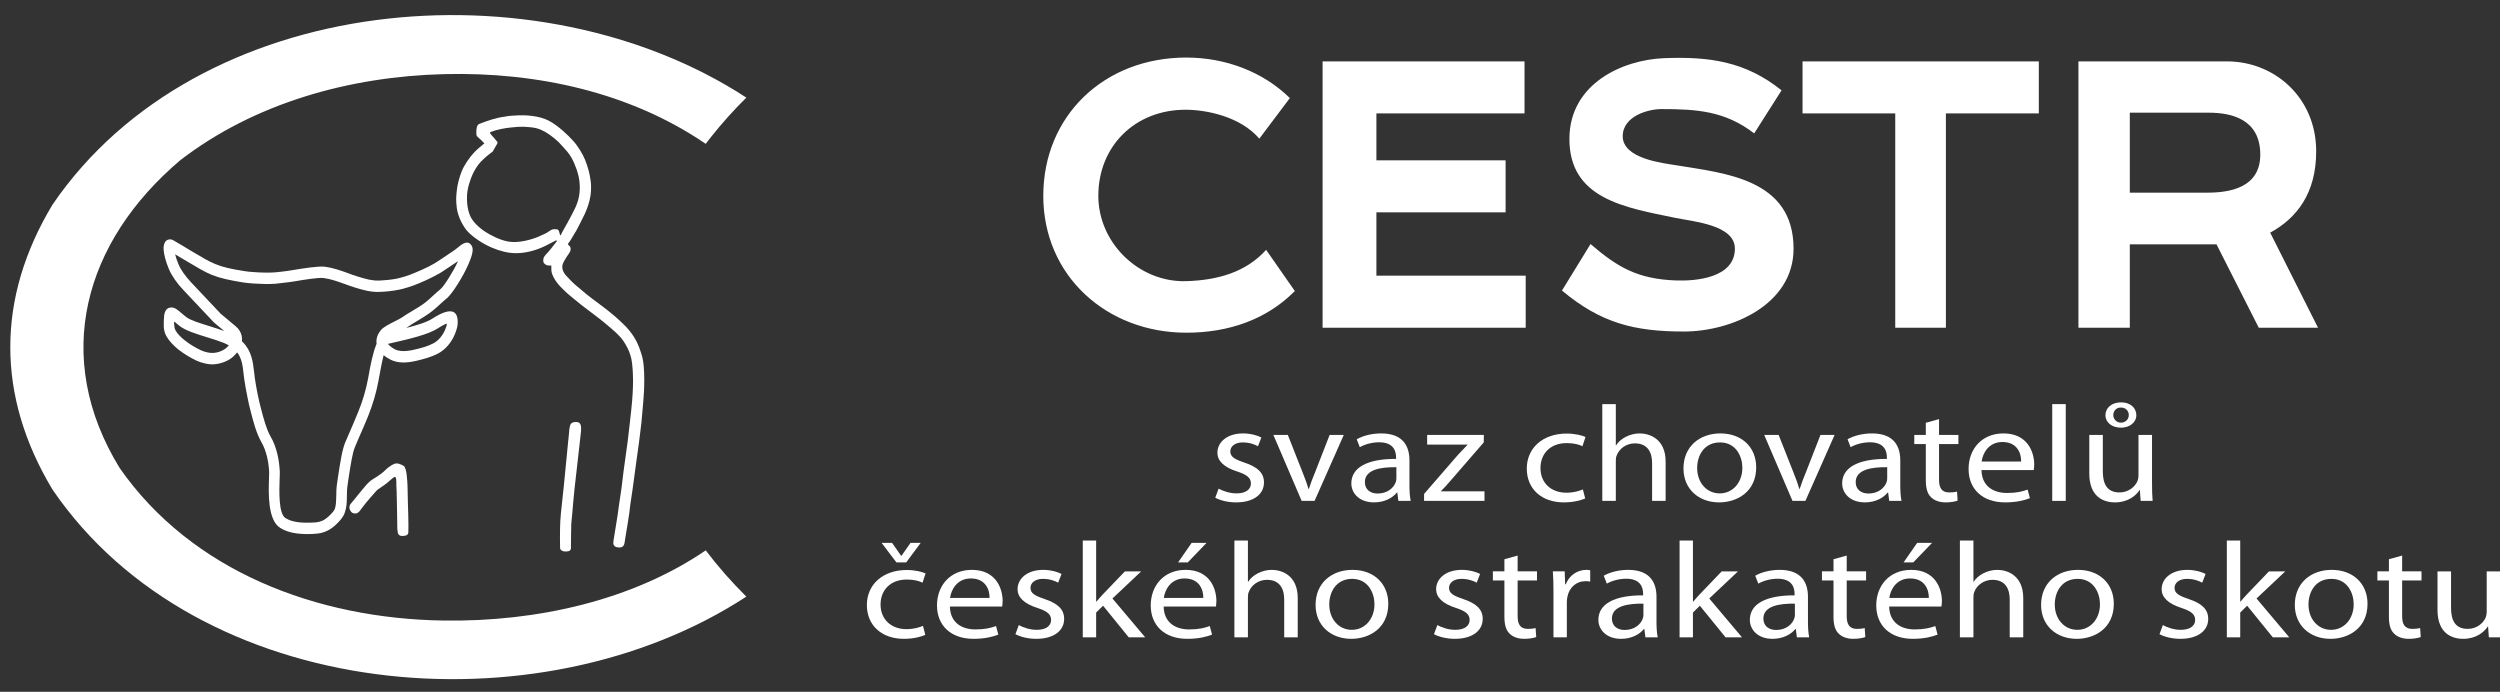 <?xml version="1.0" encoding="UTF-8" standalone="no"?>
<!DOCTYPE svg PUBLIC "-//W3C//DTD SVG 1.1//EN" "http://www.w3.org/Graphics/SVG/1.1/DTD/svg11.dtd">
<svg width="100%" height="100%" viewBox="0 0 159 44" version="1.1" xmlns="http://www.w3.org/2000/svg" xmlns:xlink="http://www.w3.org/1999/xlink" xml:space="preserve" xmlns:serif="http://www.serif.com/" style="fill-rule:evenodd;clip-rule:evenodd;stroke-linejoin:round;stroke-miterlimit:2;">
    <rect x="0" y="0" width="159" height="44" fill="#333333" stroke="none"/>
    <g transform="matrix(1,0,0,1,-866,-3202)">
        <g transform="matrix(0.531,0,0,0.531,1089.03,3115.38)">
            <g transform="matrix(0.864,0,0,0.864,-457.026,159.826)">
                <g id="Curves" transform="matrix(1,0,0,1,7.125,-139.179)">
                    <path d="M330.957,169.706L341.703,169.706C344.779,169.706 349.044,169.047 349.044,164.431C349.044,159.439 344.923,158.621 341.911,158.621L330.957,158.621L330.957,169.706ZM350.419,175.251L357.046,188.427L348.832,188.427L342.976,176.871L330.957,176.871L330.957,188.427L323.835,188.427L323.835,151.51L344.448,151.51C350.981,151.51 356.757,156.486 356.793,163.9C356.821,169.811 354.078,173.254 350.419,175.251ZM298.44,158.72L285.589,158.72L285.589,151.51L318.343,151.51L318.343,158.72L305.461,158.72L305.461,188.427L298.44,188.427L298.44,158.72ZM252.239,183.276L256.2,176.828C259.895,180 262.668,181.678 268.033,181.877C270.868,181.983 276.21,181.501 276.21,177.464C276.21,174.17 270.473,173.723 267.93,173.197C260.997,171.762 253.185,170.587 253.271,162.138C253.347,154.6 260.62,151.29 266.384,151.064C272.664,150.818 277.663,151.505 282.679,155.521L278.887,161.491C274.858,158.384 270.935,158.119 266.007,158.119C264.301,158.119 260.662,159.039 260.662,161.89C260.662,165.03 266.344,165.621 268.004,165.897C274.693,167.009 284.343,167.738 284.343,177.477C284.343,185.259 275.727,188.957 269.145,188.957C262.309,188.957 257.644,187.804 252.239,183.276ZM226.515,158.72L226.515,165.221L244.425,165.221L244.425,172.432L226.515,172.432L226.515,181.217L247.21,181.217L247.21,188.427L219.055,188.427L219.055,151.51L247.048,151.51L247.048,158.72L226.515,158.72ZM215.208,183.345C211.239,187.346 205.964,189.12 200.161,189.12C189.165,189.12 180.335,181.277 180.335,170.153C180.335,159.045 188.771,150.977 200.161,150.977C205.568,150.977 210.801,152.937 214.516,156.595L210.283,162.222C207.636,159.117 202.868,158.211 200.061,158.211C193.043,158.211 187.965,163.263 187.965,170.153C187.965,176.674 193.603,182.175 200.161,181.975C204.58,181.841 208.457,180.705 211.228,177.637L215.208,183.345Z" style="fill:white;"/>
                </g>
                <g id="Curve" transform="matrix(1,0,0,1,7.125,-63.392)">
                    <path d="M204.173,136.214C204.898,136.591 205.942,136.856 207.071,136.856C209.522,136.856 210.929,135.703 210.929,134.097C210.929,132.737 210.012,131.943 208.222,131.339C206.879,130.886 206.261,130.545 206.261,129.79C206.261,129.109 206.879,128.543 207.988,128.543C208.947,128.543 209.693,128.845 210.098,129.072L210.566,127.862C209.991,127.56 209.075,127.296 208.031,127.296C205.814,127.296 204.472,128.505 204.472,129.978C204.472,131.074 205.345,131.981 207.199,132.567C208.585,133.021 209.117,133.455 209.117,134.249C209.117,135.004 208.478,135.609 207.114,135.609C206.176,135.609 205.196,135.269 204.642,134.948L204.173,136.214Z" style="fill:white;"/>
                </g>
                <g id="Curve1" serif:id="Curve" transform="matrix(1,0,0,1,7.125,-63.392)">
                    <path d="M212.232,127.504L216.153,136.648L217.943,136.648L221.992,127.504L220.032,127.504L218.029,132.643C217.688,133.474 217.389,134.23 217.155,134.986L217.091,134.986C216.878,134.23 216.6,133.474 216.26,132.643L214.235,127.504L212.232,127.504Z" style="fill:white;"/>
                </g>
                <g id="Curves1" serif:id="Curves" transform="matrix(1,0,0,1,7.125,-63.392)">
                    <path d="M231.095,131.037C231.095,129.204 230.328,127.296 227.174,127.296C225.874,127.296 224.638,127.617 223.785,128.108L224.212,129.204C224.936,128.788 225.938,128.524 226.897,128.524C229.007,128.524 229.241,129.884 229.241,130.64L229.241,130.829C225.256,130.81 223.04,132.019 223.04,134.229C223.04,135.552 224.105,136.856 226.193,136.856C227.664,136.856 228.772,136.214 229.348,135.495L229.412,135.495L229.561,136.648L231.266,136.648C231.138,136.024 231.095,135.25 231.095,134.456L231.095,131.037ZM229.284,133.568C229.284,133.738 229.241,133.927 229.177,134.097C228.879,134.872 228.026,135.628 226.684,135.628C225.724,135.628 224.915,135.118 224.915,134.041C224.915,132.265 227.238,131.943 229.284,131.981L229.284,133.568Z" style="fill:white;"/>
                </g>
                <g id="Curve2" serif:id="Curve" transform="matrix(1,0,0,1,7.125,-63.392)">
                    <path d="M233.123,136.648L241.498,136.648L241.498,135.326L235.467,135.326L235.467,135.288C235.936,134.816 236.362,134.362 236.788,133.852L241.392,128.543L241.413,127.504L233.549,127.504L233.549,128.845L239.133,128.845L239.133,128.883C238.664,129.374 238.237,129.809 237.79,130.3L233.123,135.685L233.123,136.648Z" style="fill:white;"/>
                </g>
                <g id="Curve3" serif:id="Curve" transform="matrix(1,0,0,1,7.125,-63.373)">
                    <path d="M255.14,135.042C254.607,135.25 253.904,135.496 252.839,135.496C250.792,135.496 249.258,134.192 249.258,132.076C249.258,130.168 250.537,128.618 252.903,128.618C253.925,128.618 254.629,128.826 255.076,129.053L255.502,127.768C254.991,127.541 254.011,127.296 252.903,127.296C249.535,127.296 247.361,129.336 247.361,132.151C247.361,134.948 249.386,136.837 252.498,136.837C253.883,136.837 254.97,136.516 255.46,136.289L255.14,135.042Z" style="fill:white;"/>
                </g>
                <g id="Curve4" serif:id="Curve" transform="matrix(1,0,0,1,7.125,-67.662)">
                    <path d="M257.828,140.918L259.703,140.918L259.703,135.401C259.703,135.08 259.725,134.834 259.831,134.608C260.172,133.701 261.131,132.945 262.346,132.945C264.115,132.945 264.733,134.192 264.733,135.666L264.733,140.918L266.609,140.918L266.609,135.477C266.609,132.322 264.392,131.566 263.007,131.566C262.304,131.566 261.643,131.755 261.089,132.038C260.513,132.322 260.045,132.737 259.746,133.21L259.703,133.21L259.703,127.503L257.828,127.503L257.828,140.918Z" style="fill:white;"/>
                </g>
                <g id="Curves2" serif:id="Curves" transform="matrix(1,0,0,1,7.125,-63.392)">
                    <path d="M274.198,127.296C271.342,127.296 269.083,129.091 269.083,132.151C269.083,135.042 271.236,136.856 274.027,136.856C276.521,136.856 279.164,135.382 279.164,132C279.164,129.204 277.16,127.296 274.198,127.296ZM274.155,128.543C276.372,128.543 277.246,130.508 277.246,132.057C277.246,134.116 275.903,135.609 274.113,135.609C272.28,135.609 270.98,134.097 270.98,132.095C270.98,130.357 271.939,128.543 274.155,128.543" style="fill:white;"/>
                </g>
                <g id="Curve5" serif:id="Curve" transform="matrix(1,0,0,1,7.125,-63.392)">
                    <path d="M280.275,127.504L284.196,136.648L285.986,136.648L290.035,127.504L288.075,127.504L286.071,132.643C285.73,133.474 285.432,134.23 285.197,134.986L285.134,134.986C284.92,134.23 284.643,133.474 284.303,132.643L282.278,127.504L280.275,127.504Z" style="fill:white;"/>
                </g>
                <g id="Curves3" serif:id="Curves" transform="matrix(1,0,0,1,7.125,-63.392)">
                    <path d="M299.138,131.037C299.138,129.204 298.371,127.296 295.216,127.296C293.916,127.296 292.68,127.617 291.828,128.108L292.254,129.204C292.979,128.788 293.98,128.524 294.939,128.524C297.049,128.524 297.284,129.884 297.284,130.64L297.284,130.829C293.298,130.81 291.082,132.019 291.082,134.229C291.082,135.552 292.148,136.856 294.236,136.856C295.707,136.856 296.815,136.214 297.39,135.495L297.454,135.495L297.604,136.648L299.308,136.648C299.18,136.024 299.138,135.25 299.138,134.456L299.138,131.037ZM297.326,133.568C297.326,133.738 297.284,133.927 297.22,134.097C296.921,134.872 296.069,135.628 294.726,135.628C293.767,135.628 292.957,135.118 292.957,134.041C292.957,132.265 295.28,131.943 297.326,131.981L297.326,133.568Z" style="fill:white;"/>
                </g>
                <g id="Curve6" serif:id="Curve" transform="matrix(1,0,0,1,7.125,-65.376)">
                    <path d="M302.678,127.806L302.678,129.487L301.08,129.487L301.08,130.753L302.678,130.753L302.678,135.741C302.678,136.818 302.87,137.63 303.403,138.122C303.851,138.575 304.554,138.84 305.428,138.84C306.152,138.84 306.728,138.726 307.09,138.594L307.005,137.347C306.728,137.423 306.429,137.461 305.918,137.461C304.874,137.461 304.511,136.818 304.511,135.684L304.511,130.753L307.196,130.753L307.196,129.487L304.511,129.487L304.511,127.296L302.678,127.806Z" style="fill:white;"/>
                </g>
                <g id="Curves4" serif:id="Curves" transform="matrix(1,0,0,1,7.125,-63.392)">
                    <path d="M317.642,132.378C317.663,132.208 317.706,131.943 317.706,131.604C317.706,129.922 316.811,127.296 313.443,127.296C310.438,127.296 308.606,129.468 308.606,132.227C308.606,134.986 310.502,136.856 313.678,136.856C315.319,136.856 316.448,136.535 317.109,136.27L316.789,135.08C316.086,135.344 315.276,135.552 313.933,135.552C312.058,135.552 310.438,134.626 310.396,132.378L317.642,132.378ZM310.417,131.188C310.566,130.035 311.397,128.486 313.294,128.486C315.404,128.486 315.916,130.13 315.894,131.188L310.417,131.188Z" style="fill:white;"/>
                </g>
                <g id="Rectangle" transform="matrix(1,0,0,1,7.125,-67.662)">
                    <rect x="320.202" y="127.503" width="1.875" height="13.415" style="fill:white;"/>
                </g>
                <g id="Curves5" serif:id="Curves" transform="matrix(1,0,0,1,7.125,-67.7)">
                    <path d="M329.731,130.81C330.945,130.81 331.862,130.073 331.862,129.072C331.862,128.07 331.031,127.296 329.752,127.296C328.41,127.296 327.578,128.089 327.578,129.091C327.578,130.054 328.452,130.81 329.731,130.81ZM329.71,130.111C329.092,130.111 328.666,129.582 328.666,129.091C328.666,128.505 329.049,128.014 329.71,128.014C330.391,128.014 330.818,128.486 330.818,129.053C330.818,129.62 330.391,130.111 329.71,130.111ZM334.036,131.811L332.16,131.811L332.16,137.423C332.16,137.725 332.097,138.027 331.99,138.273C331.649,139.01 330.775,139.785 329.518,139.785C327.813,139.785 327.216,138.613 327.216,136.875L327.216,131.811L325.341,131.811L325.341,137.158C325.341,140.37 327.28,141.164 328.9,141.164C330.733,141.164 331.819,140.2 332.31,139.463L332.352,139.463L332.459,140.956L334.121,140.956C334.057,140.238 334.036,139.406 334.036,138.462L334.036,131.811Z" style="fill:white;"/>
                </g>
                <g id="Curves6" serif:id="Curves" transform="matrix(1,0,0,1,7.125,-29.303)">
                    <path d="M161.335,111.083L163.338,108.381L161.931,108.381L160.674,110.176L160.631,110.176L159.374,108.381L157.925,108.381L159.971,111.083L161.335,111.083ZM163.658,119.887C163.125,120.095 162.422,120.341 161.356,120.341C159.31,120.341 157.776,119.037 157.776,116.921C157.776,115.013 159.055,113.463 161.42,113.463C162.443,113.463 163.146,113.671 163.594,113.898L164.02,112.613C163.509,112.386 162.528,112.141 161.42,112.141C158.053,112.141 155.879,114.181 155.879,116.996C155.879,119.793 157.904,121.682 161.015,121.682C162.401,121.682 163.487,121.361 163.977,121.134L163.658,119.887Z" style="fill:white;"/>
                </g>
                <g id="Curves7" serif:id="Curves" transform="matrix(1,0,0,1,7.125,-25.562)">
                    <path d="M174.636,113.463C174.657,113.293 174.7,113.028 174.7,112.689C174.7,111.007 173.805,108.381 170.438,108.381C167.433,108.381 165.6,110.553 165.6,113.312C165.6,116.071 167.497,117.941 170.672,117.941C172.313,117.941 173.443,117.62 174.103,117.355L173.784,116.165C173.08,116.429 172.27,116.637 170.928,116.637C169.053,116.637 167.433,115.711 167.39,113.463L174.636,113.463ZM167.411,112.273C167.561,111.12 168.392,109.571 170.289,109.571C172.398,109.571 172.91,111.215 172.888,112.273L167.411,112.273Z" style="fill:white;"/>
                </g>
                <g id="Curve7" serif:id="Curve" transform="matrix(1,0,0,1,7.125,-25.562)">
                    <path d="M176.472,117.299C177.196,117.676 178.241,117.941 179.37,117.941C181.821,117.941 183.227,116.788 183.227,115.182C183.227,113.822 182.311,113.028 180.521,112.424C179.178,111.971 178.56,111.63 178.56,110.875C178.56,110.194 179.178,109.628 180.286,109.628C181.245,109.628 181.992,109.93 182.396,110.157L182.865,108.947C182.29,108.645 181.373,108.381 180.329,108.381C178.113,108.381 176.77,109.59 176.77,111.063C176.77,112.159 177.644,113.066 179.498,113.652C180.883,114.106 181.416,114.54 181.416,115.334C181.416,116.089 180.777,116.694 179.413,116.694C178.475,116.694 177.495,116.354 176.941,116.033L176.472,117.299Z" style="fill:white;"/>
                </g>
                <g id="Curve8" serif:id="Curve" transform="matrix(1,0,0,1,7.125,-29.832)">
                    <path d="M187.663,108.589L185.809,108.589L185.809,122.003L187.663,122.003L187.663,118.564L188.622,117.62L192.181,122.003L194.462,122.003L189.922,116.618L193.908,112.859L191.649,112.859L188.622,116.014C188.324,116.335 187.962,116.732 187.706,117.053L187.663,117.053L187.663,108.589Z" style="fill:white;"/>
                </g>
                <g id="Curves8" serif:id="Curves" transform="matrix(1,0,0,1,7.125,-29.303)">
                    <path d="M200.9,108.381L199.025,111.083L200.368,111.083L202.967,108.381L200.9,108.381ZM204.268,117.204C204.289,117.034 204.332,116.77 204.332,116.43C204.332,114.748 203.436,112.122 200.069,112.122C197.064,112.122 195.231,114.295 195.231,117.053C195.231,119.812 197.128,121.682 200.303,121.682C201.945,121.682 203.074,121.361 203.734,121.096L203.415,119.906C202.712,120.171 201.902,120.378 200.559,120.378C198.684,120.378 197.064,119.453 197.022,117.204L204.268,117.204ZM197.043,116.014C197.192,114.861 198.023,113.312 199.92,113.312C202.03,113.312 202.541,114.956 202.52,116.014L197.043,116.014Z" style="fill:white;"/>
                </g>
                <g id="Curve9" serif:id="Curve" transform="matrix(1,0,0,1,7.125,-29.832)">
                    <path d="M206.828,122.003L208.703,122.003L208.703,116.486C208.703,116.165 208.725,115.919 208.831,115.693C209.172,114.786 210.131,114.03 211.346,114.03C213.115,114.03 213.733,115.277 213.733,116.75L213.733,122.003L215.608,122.003L215.608,116.562C215.608,113.407 213.392,112.651 212.006,112.651C211.303,112.651 210.642,112.84 210.089,113.123C209.513,113.407 209.044,113.822 208.746,114.295L208.703,114.295L208.703,108.589L206.828,108.589L206.828,122.003Z" style="fill:white;"/>
                </g>
                <g id="Curves9" serif:id="Curves" transform="matrix(1,0,0,1,7.125,-25.562)">
                    <path d="M223.198,108.381C220.342,108.381 218.083,110.176 218.083,113.236C218.083,116.127 220.235,117.941 223.027,117.941C225.521,117.941 228.163,116.467 228.163,113.085C228.163,110.289 226.16,108.381 223.198,108.381ZM223.155,109.628C225.371,109.628 226.245,111.593 226.245,113.142C226.245,115.201 224.903,116.694 223.112,116.694C221.28,116.694 219.98,115.182 219.98,113.18C219.98,111.442 220.939,109.628 223.155,109.628" style="fill:white;"/>
                </g>
                <g id="Curve10" serif:id="Curve" transform="matrix(1,0,0,1,7.125,-25.562)">
                    <path d="M234.495,117.299C235.22,117.676 236.264,117.941 237.394,117.941C239.844,117.941 241.251,116.788 241.251,115.182C241.251,113.822 240.335,113.028 238.544,112.424C237.202,111.971 236.583,111.63 236.583,110.875C236.583,110.194 237.202,109.628 238.31,109.628C239.269,109.628 240.015,109.93 240.42,110.157L240.889,108.947C240.313,108.645 239.397,108.381 238.353,108.381C236.136,108.381 234.794,109.59 234.794,111.063C234.794,112.159 235.667,113.066 237.522,113.652C238.907,114.106 239.439,114.54 239.439,115.334C239.439,116.089 238.8,116.694 237.436,116.694C236.499,116.694 235.518,116.354 234.964,116.033L234.495,117.299Z" style="fill:white;"/>
                </g>
                <g id="Curve11" serif:id="Curve" transform="matrix(1,0,0,1,7.125,-27.546)">
                    <path d="M244.259,108.891L244.259,110.572L242.661,110.572L242.661,111.838L244.259,111.838L244.259,116.826C244.259,117.903 244.451,118.715 244.983,119.207C245.431,119.66 246.134,119.925 247.008,119.925C247.732,119.925 248.308,119.811 248.67,119.679L248.585,118.432C248.308,118.508 248.01,118.546 247.498,118.546C246.454,118.546 246.092,117.903 246.092,116.77L246.092,111.838L248.777,111.838L248.777,110.572L246.092,110.572L246.092,108.381L244.259,108.891Z" style="fill:white;"/>
                </g>
                <g id="Curve12" serif:id="Curve" transform="matrix(1,0,0,1,7.125,-25.77)">
                    <path d="M251.06,117.941L252.914,117.941L252.914,113.066C252.914,112.783 252.957,112.518 252.999,112.292C253.255,111.045 254.193,110.157 255.514,110.157C255.77,110.157 255.962,110.176 256.154,110.213L256.154,108.645C255.983,108.607 255.834,108.589 255.621,108.589C254.363,108.589 253.234,109.363 252.765,110.591L252.68,110.591L252.616,108.796L250.975,108.796C251.039,109.646 251.06,110.572 251.06,111.649L251.06,117.941Z" style="fill:white;"/>
                </g>
                <g id="Curves10" serif:id="Curves" transform="matrix(1,0,0,1,7.125,-25.562)">
                    <path d="M265.342,112.122C265.342,110.289 264.575,108.381 261.42,108.381C260.12,108.381 258.884,108.702 258.032,109.193L258.458,110.289C259.183,109.873 260.185,109.609 261.143,109.609C263.253,109.609 263.488,110.969 263.488,111.725L263.488,111.914C259.503,111.895 257.286,113.104 257.286,115.315C257.286,116.637 258.352,117.941 260.44,117.941C261.91,117.941 263.019,117.299 263.594,116.581L263.658,116.581L263.807,117.733L265.512,117.733C265.384,117.109 265.342,116.335 265.342,115.541L265.342,112.122ZM263.53,114.654C263.53,114.823 263.488,115.012 263.424,115.182C263.125,115.957 262.273,116.713 260.93,116.713C259.971,116.713 259.161,116.203 259.161,115.126C259.161,113.35 261.484,113.028 263.53,113.066L263.53,114.654Z" style="fill:white;"/>
                </g>
                <g id="Curve13" serif:id="Curve" transform="matrix(1,0,0,1,7.125,-29.832)">
                    <path d="M270.395,108.589L268.542,108.589L268.542,122.003L270.395,122.003L270.395,118.564L271.355,117.62L274.914,122.003L277.194,122.003L272.655,116.618L276.64,112.859L274.381,112.859L271.355,116.014C271.056,116.335 270.694,116.732 270.438,117.053L270.395,117.053L270.395,108.589Z" style="fill:white;"/>
                </g>
                <g id="Curves11" serif:id="Curves" transform="matrix(1,0,0,1,7.125,-25.562)">
                    <path d="M286.34,112.122C286.34,110.289 285.572,108.381 282.418,108.381C281.118,108.381 279.882,108.702 279.03,109.193L279.456,110.289C280.18,109.873 281.182,109.609 282.141,109.609C284.251,109.609 284.485,110.969 284.485,111.725L284.485,111.914C280.5,111.895 278.284,113.104 278.284,115.315C278.284,116.637 279.349,117.941 281.437,117.941C282.908,117.941 284.016,117.299 284.592,116.581L284.656,116.581L284.805,117.733L286.51,117.733C286.382,117.109 286.34,116.335 286.34,115.541L286.34,112.122ZM284.528,114.654C284.528,114.823 284.485,115.012 284.421,115.182C284.123,115.957 283.27,116.713 281.928,116.713C280.969,116.713 280.159,116.203 280.159,115.126C280.159,113.35 282.482,113.028 284.528,113.066L284.528,114.654Z" style="fill:white;"/>
                </g>
                <g id="Curve14" serif:id="Curve" transform="matrix(1,0,0,1,7.125,-27.546)">
                    <path d="M289.88,108.891L289.88,110.572L288.281,110.572L288.281,111.838L289.88,111.838L289.88,116.826C289.88,117.903 290.072,118.715 290.604,119.207C291.052,119.66 291.755,119.925 292.629,119.925C293.353,119.925 293.929,119.811 294.291,119.679L294.206,118.432C293.929,118.508 293.631,118.546 293.119,118.546C292.075,118.546 291.713,117.903 291.713,116.77L291.713,111.838L294.398,111.838L294.398,110.572L291.713,110.572L291.713,108.381L289.88,108.891Z" style="fill:white;"/>
                </g>
                <g id="Curves12" serif:id="Curves" transform="matrix(1,0,0,1,7.125,-29.303)">
                    <path d="M301.476,108.381L299.601,111.083L300.943,111.083L303.543,108.381L301.476,108.381ZM304.844,117.204C304.864,117.034 304.907,116.77 304.907,116.43C304.907,114.748 304.012,112.122 300.645,112.122C297.64,112.122 295.807,114.295 295.807,117.053C295.807,119.812 297.704,121.682 300.879,121.682C302.52,121.682 303.65,121.361 304.31,121.096L303.991,119.906C303.287,120.171 302.478,120.378 301.135,120.378C299.26,120.378 297.64,119.453 297.597,117.204L304.844,117.204ZM297.619,116.014C297.768,114.861 298.599,113.312 300.496,113.312C302.606,113.312 303.117,114.956 303.096,116.014L297.619,116.014Z" style="fill:white;"/>
                </g>
                <g id="Curve15" serif:id="Curve" transform="matrix(1,0,0,1,7.125,-29.832)">
                    <path d="M307.403,122.003L309.279,122.003L309.279,116.486C309.279,116.165 309.3,115.919 309.406,115.693C309.747,114.786 310.707,114.03 311.921,114.03C313.69,114.03 314.308,115.277 314.308,116.75L314.308,122.003L316.184,122.003L316.184,116.562C316.184,113.407 313.967,112.651 312.582,112.651C311.879,112.651 311.218,112.84 310.664,113.123C310.088,113.407 309.62,113.822 309.321,114.295L309.279,114.295L309.279,108.589L307.403,108.589L307.403,122.003Z" style="fill:white;"/>
                </g>
                <g id="Curves13" serif:id="Curves" transform="matrix(1,0,0,1,7.125,-25.562)">
                    <path d="M323.773,108.381C320.917,108.381 318.658,110.176 318.658,113.236C318.658,116.127 320.811,117.941 323.603,117.941C326.096,117.941 328.739,116.467 328.739,113.085C328.739,110.289 326.735,108.381 323.773,108.381ZM323.73,109.628C325.947,109.628 326.821,111.593 326.821,113.142C326.821,115.201 325.478,116.694 323.688,116.694C321.855,116.694 320.555,115.182 320.555,113.18C320.555,111.442 321.514,109.628 323.73,109.628" style="fill:white;"/>
                </g>
                <g id="Curve16" serif:id="Curve" transform="matrix(1,0,0,1,7.125,-25.562)">
                    <path d="M335.071,117.299C335.795,117.676 336.84,117.941 337.969,117.941C340.42,117.941 341.826,116.788 341.826,115.182C341.826,113.822 340.91,113.028 339.12,112.424C337.777,111.971 337.159,111.63 337.159,110.875C337.159,110.194 337.777,109.628 338.885,109.628C339.845,109.628 340.591,109.93 340.995,110.157L341.464,108.947C340.889,108.645 339.972,108.381 338.928,108.381C336.712,108.381 335.369,109.59 335.369,111.063C335.369,112.159 336.243,113.066 338.097,113.652C339.482,114.106 340.015,114.54 340.015,115.334C340.015,116.089 339.376,116.694 338.012,116.694C337.074,116.694 336.094,116.354 335.54,116.033L335.071,117.299Z" style="fill:white;"/>
                </g>
                <g id="Curve17" serif:id="Curve" transform="matrix(1,0,0,1,7.125,-29.832)">
                    <path d="M346.263,108.589L344.409,108.589L344.409,122.003L346.263,122.003L346.263,118.564L347.222,117.62L350.781,122.003L353.061,122.003L348.522,116.618L352.507,112.859L350.248,112.859L347.222,116.014C346.923,116.335 346.561,116.732 346.305,117.053L346.263,117.053L346.263,108.589Z" style="fill:white;"/>
                </g>
                <g id="Curves14" serif:id="Curves" transform="matrix(1,0,0,1,7.125,-25.562)">
                    <path d="M358.946,108.381C356.09,108.381 353.831,110.176 353.831,113.236C353.831,116.127 355.983,117.941 358.775,117.941C361.268,117.941 363.911,116.467 363.911,113.085C363.911,110.289 361.908,108.381 358.946,108.381ZM358.903,109.628C361.119,109.628 361.993,111.593 361.993,113.142C361.993,115.201 360.651,116.694 358.86,116.694C357.028,116.694 355.727,115.182 355.727,113.18C355.727,111.442 356.686,109.628 358.903,109.628" style="fill:white;"/>
                </g>
                <g id="Curve18" serif:id="Curve" transform="matrix(1,0,0,1,7.125,-27.546)">
                    <path d="M366.876,108.891L366.876,110.572L365.278,110.572L365.278,111.838L366.876,111.838L366.876,116.826C366.876,117.903 367.068,118.715 367.601,119.207C368.048,119.66 368.751,119.925 369.625,119.925C370.35,119.925 370.925,119.811 371.288,119.679L371.202,118.432C370.925,118.508 370.627,118.546 370.115,118.546C369.071,118.546 368.709,117.903 368.709,116.77L368.709,111.838L371.394,111.838L371.394,110.572L368.709,110.572L368.709,108.381L366.876,108.891Z" style="fill:white;"/>
                </g>
                <g id="Curve19" serif:id="Curve" transform="matrix(1,0,0,1,7.125,-25.354)">
                    <path d="M382.308,108.381L380.433,108.381L380.433,113.992C380.433,114.294 380.369,114.597 380.262,114.842C379.922,115.579 379.048,116.354 377.79,116.354C376.085,116.354 375.489,115.182 375.489,113.444L375.489,108.381L373.613,108.381L373.613,113.728C373.613,116.94 375.553,117.733 377.172,117.733C379.005,117.733 380.092,116.769 380.582,116.032L380.625,116.032L380.731,117.525L382.394,117.525C382.33,116.807 382.308,115.976 382.308,115.031L382.308,108.381Z" style="fill:white;"/>
                </g>
                <g id="Curves15" serif:id="Curves" transform="matrix(1,0,0,1,7.125,-85.916)">
                    <path d="M59.714,123.036C60.736,123.631 61.563,124.117 62.267,124.555C63.674,125.391 64.649,125.973 65.545,126.337C66.1,126.568 66.657,126.738 67.28,126.886C67.928,127.042 68.677,127.176 69.605,127.321C69.936,127.383 70.377,127.419 70.875,127.454C71.387,127.493 71.908,127.517 72.397,127.528C72.851,127.54 73.292,127.528 73.815,127.493C74.358,127.443 74.927,127.383 75.607,127.285C75.754,127.274 76.026,127.223 76.378,127.163C77.648,126.957 79.838,126.591 80.768,126.714C81.915,126.872 82.901,127.223 83.912,127.589C84.353,127.758 84.795,127.917 85.261,128.062C85.828,128.232 86.349,128.39 86.848,128.499C87.325,128.595 87.79,128.644 88.29,128.631C88.698,128.607 89.083,128.584 89.446,128.546C89.843,128.511 90.263,128.45 90.695,128.365C90.955,128.316 91.363,128.207 91.85,128.062C92.226,127.941 92.656,127.794 93.11,127.6C93.825,127.309 94.516,126.993 95.106,126.703C95.697,126.399 96.184,126.118 96.456,125.924C96.604,125.816 96.91,125.622 97.273,125.379C97.715,125.087 98.259,124.722 98.769,124.372C98.872,124.298 99.02,124.189 99.155,124.068C99.338,123.922 99.506,123.777 99.654,123.68C100.222,123.292 100.733,123.194 101.096,123.801C101.346,124.214 101.21,124.87 101.005,125.452C100.845,125.901 100.675,126.288 100.641,126.375C100.278,127.212 99.735,128.207 99.202,129.057C98.623,129.979 98.043,130.757 97.681,131.06C97.386,131.291 97.103,131.557 96.808,131.825C96.32,132.274 95.81,132.736 95.209,133.172C94.698,133.537 94.155,133.865 93.609,134.191C93.11,134.484 92.611,134.787 92.168,135.101C92.123,135.137 92.078,135.162 92.021,135.2C93.451,134.834 94.88,134.41 95.63,133.912C95.799,133.803 96.4,133.415 97.001,133.16C97.975,132.747 98.929,132.687 99.121,133.876C99.202,134.362 99.155,134.787 99.066,135.175C98.975,135.55 98.849,135.829 98.736,136.122C98.52,136.655 98.191,137.19 97.795,137.64C97.41,138.088 96.955,138.463 96.456,138.731C95.979,138.985 95.469,139.18 94.936,139.351C94.427,139.507 93.906,139.641 93.393,139.764C92.701,139.921 92.044,140.005 91.455,139.982C90.829,139.958 90.274,139.824 89.798,139.568C89.48,139.411 89.163,139.204 88.891,138.974C88.652,139.909 88.436,141.086 88.268,142.007C88.221,142.264 88.175,142.518 88.175,142.518C88.029,143.332 87.824,144.156 87.587,144.982C87.336,145.82 87.052,146.634 86.746,147.41C86.327,148.443 85.884,149.462 85.452,150.433C85.283,150.832 85.114,151.221 84.93,151.659C84.557,152.509 84.308,154.221 84.023,156.064C83.968,156.428 83.912,156.805 83.899,156.927C83.808,157.473 83.797,158.022 83.797,158.541C83.787,159.319 83.774,160.035 83.502,160.799C83.423,161.067 83.264,161.347 83.059,161.613C82.867,161.868 82.628,162.135 82.368,162.376C82.163,162.584 81.935,162.778 81.71,162.935C81.494,163.093 81.268,163.227 81.029,163.336C80.608,163.53 80.201,163.651 79.724,163.7C79.281,163.76 78.794,163.773 78.193,163.773C77.241,163.76 76.515,163.664 75.938,163.506C75.335,163.349 74.903,163.129 74.563,162.923C72.794,161.843 72.931,158.022 72.999,156.041C73.02,155.64 73.02,155.325 73.02,155.167C72.985,154.499 72.897,153.77 72.726,153.055C72.555,152.35 72.305,151.647 71.933,151.002C71.602,150.42 71.319,149.717 71.081,148.989C70.864,148.308 70.673,147.58 70.502,146.925C70.298,146.172 70.127,145.432 69.992,144.704C69.832,143.927 69.696,143.126 69.572,142.324C69.527,141.972 69.493,141.742 69.469,141.498C69.357,140.467 69.231,139.411 68.583,138.585C68.335,138.901 68.04,139.192 67.723,139.423C67.383,139.666 66.997,139.849 66.611,139.982C66.146,140.139 65.682,140.224 65.362,140.237C64.989,140.261 64.581,140.224 64.161,140.128C63.754,140.043 63.334,139.909 62.969,139.738C62.096,139.326 61.211,138.791 60.463,138.21C59.77,137.65 59.18,137.032 58.807,136.401C58.682,136.182 58.591,135.963 58.524,135.746C58.454,135.501 58.422,135.26 58.41,135.028C58.41,134.434 58.41,133.936 58.454,133.548C58.545,132.795 58.84,132.37 59.464,132.359C59.954,132.346 60.373,132.722 60.894,133.172C61.088,133.329 61.291,133.513 61.518,133.682C62.118,134.144 63.402,134.532 64.729,134.944C65.42,135.162 66.123,135.381 66.792,135.624L65.352,134.423L65.296,134.362L61.156,129.968C60.736,129.53 60.327,129.044 59.974,128.535C59.647,128.074 59.363,127.589 59.148,127.102C58.671,125.998 58.422,124.955 58.387,124.312C58.376,124.055 58.387,123.837 58.444,123.656C58.545,123.23 58.795,122.975 59.18,122.928C59.363,122.902 59.545,122.938 59.714,123.036ZM89.49,137.409C89.548,137.494 89.616,137.566 89.696,137.64C89.901,137.833 90.172,138.015 90.445,138.159C90.727,138.307 91.092,138.378 91.498,138.403C91.986,138.416 92.521,138.354 93.076,138.221C93.563,138.112 94.052,137.99 94.528,137.845C94.971,137.7 95.413,137.53 95.799,137.324C96.139,137.142 96.456,136.875 96.718,136.572C97.001,136.242 97.227,135.878 97.386,135.501C97.478,135.249 97.602,135.004 97.637,134.787C97.67,134.519 97.602,134.604 97.534,134.629C97.057,134.834 96.536,135.162 96.388,135.26C95.073,136.122 92.362,136.74 90.376,137.201C89.957,137.299 89.548,137.396 89.525,137.396C89.515,137.396 89.504,137.409 89.49,137.409ZM67.429,137.615C67.212,137.494 66.974,137.371 66.713,137.262C66.011,136.983 65.158,136.715 64.32,136.461C62.88,136.012 61.473,135.575 60.667,134.968C60.407,134.774 60.18,134.568 59.964,134.385C59.737,134.191 59.885,134.859 59.885,135.017C59.885,135.088 59.906,135.175 59.93,135.272C59.964,135.369 59.998,135.465 60.054,135.564C60.327,136.024 60.781,136.499 61.349,136.936C61.995,137.456 62.776,137.918 63.56,138.293C63.833,138.416 64.139,138.525 64.444,138.585C64.74,138.646 65.034,138.682 65.296,138.659C65.523,138.646 65.84,138.597 66.168,138.476C66.419,138.391 66.669,138.271 66.895,138.112C67.099,137.968 67.28,137.796 67.429,137.615ZM59.986,124.991C60.088,125.415 60.249,125.912 60.487,126.448C60.644,126.823 60.884,127.212 61.143,127.589C61.449,128.025 61.812,128.461 62.187,128.863L66.294,133.22L68.369,134.957C68.597,135.137 68.778,135.345 68.902,135.55C69.21,136.024 69.299,136.534 69.243,137.057C69.278,137.093 69.311,137.128 69.357,137.153C70.605,138.416 70.762,139.884 70.934,141.304C70.969,141.608 71.002,141.911 71.023,142.081C71.125,142.799 71.262,143.563 71.421,144.376C71.568,145.079 71.728,145.795 71.92,146.5C72.078,147.107 72.261,147.797 72.476,148.478C72.681,149.11 72.919,149.717 73.179,150.178C73.645,150.968 73.951,151.816 74.156,152.667C74.358,153.504 74.449,154.328 74.495,155.082C74.506,155.301 74.495,155.652 74.472,156.089C74.416,157.752 74.302,160.957 75.29,161.564C75.539,161.711 75.857,161.868 76.287,161.977C76.763,162.111 77.365,162.196 78.193,162.196C78.748,162.196 79.191,162.182 79.554,162.147C79.895,162.097 80.179,162.026 80.439,161.903C80.576,161.843 80.722,161.747 80.871,161.637C81.062,161.502 81.234,161.347 81.392,161.2C81.595,161.006 81.777,160.812 81.915,160.629C82.015,160.484 82.095,160.362 82.129,160.265C82.3,159.754 82.31,159.16 82.322,158.518C82.322,157.959 82.334,157.376 82.446,156.672C82.516,156.223 82.549,156.029 82.571,155.81C82.867,153.868 83.138,152.049 83.591,151.002C83.751,150.614 83.934,150.203 84.126,149.766C84.512,148.88 84.92,147.944 85.384,146.79C85.691,146.051 85.952,145.286 86.179,144.521C86.405,143.757 86.588,142.98 86.734,142.215C86.792,141.887 86.803,141.814 86.826,141.704C87.065,140.382 87.392,138.635 87.915,137.385C87.847,136.996 87.904,136.583 88.095,136.147C88.197,135.927 88.334,135.709 88.528,135.476C88.857,135.077 89.719,134.641 90.466,134.264C90.853,134.07 91.216,133.887 91.35,133.792C91.829,133.45 92.362,133.136 92.895,132.819C93.417,132.504 93.938,132.2 94.391,131.873C94.925,131.485 95.401,131.048 95.854,130.622C96.162,130.345 96.468,130.064 96.785,129.809C97.025,129.604 97.489,128.972 97.975,128.182C98.42,127.479 98.872,126.665 99.202,125.937C98.816,126.205 98.396,126.484 98.043,126.714C97.694,126.946 97.41,127.126 97.273,127.223C96.944,127.468 96.388,127.782 95.718,128.122C95.083,128.45 94.347,128.79 93.643,129.068C93.178,129.263 92.691,129.433 92.258,129.567C91.727,129.736 91.26,129.858 90.955,129.907C90.478,130.004 90.013,130.064 89.582,130.113C89.117,130.162 88.71,130.185 88.345,130.198C87.734,130.234 87.154,130.162 86.565,130.041C86.01,129.93 85.452,129.76 84.862,129.579C84.375,129.433 83.912,129.25 83.435,129.082C82.504,128.754 81.585,128.414 80.588,128.28C79.861,128.182 77.796,128.522 76.593,128.729C76.242,128.79 75.946,128.839 75.777,128.85C75.028,128.948 74.427,129.02 73.917,129.068C73.372,129.104 72.873,129.118 72.351,129.104C71.817,129.082 71.262,129.068 70.786,129.033C70.275,128.995 69.788,128.948 69.379,128.886C68.425,128.729 67.655,128.584 66.974,128.426C66.272,128.267 65.658,128.074 65.011,127.819C64.037,127.405 63.015,126.798 61.552,125.924C61.076,125.633 60.555,125.319 59.986,124.991" style="fill:white;"/>
                </g>
                <g id="Curve20" serif:id="Curve" transform="matrix(1,0,0,1,7.125,-58.179)">
                    <path d="M114.051,138.452C113.835,138.452 113.494,138.342 113.392,138.137C113.335,138.014 113.347,137.858 113.347,137.711C113.325,136.911 113.335,136.084 113.347,135.249C113.358,133.9 113.53,132.515 113.676,131.169C113.812,130.028 113.847,129.614 114.448,123.424C114.492,123.022 114.538,122.623 114.572,122.223C114.608,121.785 114.628,121.252 114.788,120.839C114.867,120.644 115.161,120.536 115.344,120.511C115.457,120.498 115.594,120.487 115.728,120.511C115.899,120.547 116.058,120.607 116.15,120.79C116.204,120.886 116.238,121.009 116.252,121.143C116.274,121.337 116.262,121.544 116.252,121.761C116.228,122.053 116.183,122.404 116.15,122.707C115.911,125.026 115.603,127.406 115.354,129.736C115.23,130.925 115.127,132.127 115.027,133.33C114.993,133.743 114.925,134.229 114.901,134.639C114.867,135.757 114.867,136.873 114.856,138.003C114.856,138.148 114.742,138.354 114.548,138.403C114.391,138.439 114.221,138.452 114.051,138.452" style="fill:white;"/>
                </g>
                <g id="Curve21" serif:id="Curve" transform="matrix(1,0,0,1,7.125,-54.659)">
                    <path d="M91.26,132.758C91.045,132.709 90.897,132.552 90.853,132.321C90.829,132.153 90.795,131.97 90.785,131.789C90.761,130.113 90.739,128.39 90.695,126.678C90.683,126.531 90.671,126.047 90.659,125.877C90.637,125.645 90.695,124.747 90.534,124.638C90.502,124.616 90.434,124.566 90.376,124.602C89.889,124.917 89.548,125.33 89.061,125.658C88.822,125.839 88.37,126.144 88.119,126.314C87.915,126.447 87.756,126.665 87.587,126.859C87.199,127.261 86.814,127.747 86.451,128.171C86.145,128.535 85.85,128.973 85.543,129.359C85.443,129.481 85.248,129.627 85.09,129.653C84.83,129.676 84.557,129.653 84.375,129.41C84.284,129.299 84.205,129.178 84.172,129.033C84.114,128.85 84.16,128.522 84.284,128.365C84.705,127.879 85.066,127.418 85.463,126.932C85.726,126.618 85.986,126.277 86.259,125.973C86.553,125.609 86.916,125.209 87.347,124.941C87.802,124.675 88.165,124.419 88.584,124.117C88.991,123.825 89.287,123.426 89.73,123.145C90.161,122.866 90.455,122.636 90.989,122.756C91.102,122.781 91.647,123.024 91.727,123.109C92.09,123.473 92.168,125.076 92.202,125.865C92.226,126.568 92.226,127.285 92.248,128.013C92.258,128.231 92.304,129.481 92.304,129.883C92.327,131.097 92.339,131.655 92.315,132.273C92.304,132.432 92.258,132.517 92.202,132.577C92.078,132.709 91.85,132.758 91.681,132.771C91.545,132.783 91.396,132.783 91.26,132.758" style="fill:white;"/>
                </g>
                <g id="Curves16" serif:id="Curves" transform="matrix(1,0,0,1,7.125,-101.259)">
                    <path d="M124.951,155.931C124.907,155.326 124.805,154.717 124.623,154.134C124.259,152.983 123.839,151.976 122.943,150.894C122.388,150.227 122.377,150.275 121.65,149.559C121.241,149.159 120.788,148.794 120.345,148.43C119.745,147.919 119.086,147.459 118.475,146.986C118.1,146.72 117.272,146.088 116.909,145.784C116.4,145.372 115.911,144.957 115.41,144.521C115.31,144.401 115.195,144.376 114.288,143.392C114.118,143.224 114.131,143.211 114.027,143.09C113.926,142.955 113.847,142.812 113.778,142.653C113.732,142.555 113.698,142.459 113.676,142.372C113.665,142.229 113.652,142.022 113.665,141.887C113.698,141.681 113.858,141.354 113.937,141.22C114.131,140.892 114.346,140.528 114.548,140.262C114.616,140.189 114.718,139.982 114.754,139.91C114.822,139.727 114.856,139.484 114.742,139.289C114.64,139.133 114.608,139.109 114.448,138.999C114.47,138.937 114.48,138.841 114.48,138.828C114.901,138.295 115.207,137.651 115.582,137.081C115.683,136.924 116.649,135.017 116.772,134.738C117.137,133.937 117.431,133.087 117.566,132.201C117.669,131.533 117.669,130.672 117.591,130.174C117.443,129.083 117.238,128.317 116.806,127.212C116.501,126.446 115.763,125.246 115.173,124.614C114.46,123.826 113.109,122.503 111.781,121.811C110.455,121.107 108.537,121.02 107.528,121.07C106.518,121.119 106.313,121.13 105.678,121.252C104.453,121.397 103.285,121.822 102.208,122.235C102.028,122.345 101.992,122.284 101.867,122.551C101.719,122.878 101.719,123.619 101.765,123.802C101.799,123.996 101.924,124.019 102.003,124.13C102.184,124.275 102.729,124.784 102.854,124.955C102.331,125.38 101.787,125.84 101.425,126.228C100.777,126.909 100.019,128.039 99.713,128.826C99.394,129.627 99.121,130.612 99.032,131.485C98.941,132.37 98.895,132.772 99.032,133.901C99.167,135.029 99.871,136.511 100.631,137.263C101.38,138.026 102.697,138.912 103.908,139.412C105.021,139.886 106.133,140.176 107.255,140.176C108.9,140.176 110.455,139.617 111.565,139.035C111.952,138.828 112.416,138.587 112.824,138.379L112.904,138.513L112.383,139.181C112.201,139.437 112.008,139.642 111.826,139.872C111.633,140.08 111.463,140.274 111.317,140.443C111.158,140.613 111.089,140.734 111.044,140.916C111,141.1 111.01,141.305 111.044,141.426C111.1,141.608 111.385,141.814 111.577,141.863C111.794,141.899 111.952,141.887 112.134,141.887C112.155,142.203 112.11,142.555 112.189,142.861C112.336,143.356 112.507,143.648 112.802,144.097C113.143,144.606 113.698,145.129 114.141,145.554C114.548,145.943 115.093,146.343 115.434,146.646C115.843,147.01 116.717,147.678 117.192,148.03C117.975,148.626 119.086,149.45 119.847,150.106C120.629,150.773 121.606,151.55 122.161,152.4C122.966,153.6 123.251,154.67 123.33,155.435C123.432,156.333 123.408,156.357 123.442,156.951C123.476,157.608 123.476,158.25 123.442,158.882C123.408,159.61 123.42,159.61 123.33,160.739C123.194,162.353 122.82,165.399 122.706,166.383C122.546,167.633 122.308,169.296 122.149,170.414C122.037,171.227 121.945,171.979 121.878,172.634C121.842,172.915 121.809,173.192 121.764,173.436C121.65,174.068 121.389,176.07 121.311,176.593C121.175,177.381 120.926,178.982 120.778,179.882C120.754,179.992 120.71,180.403 120.732,180.488C120.8,180.731 120.993,180.9 121.219,180.938C121.435,180.986 121.65,180.998 121.842,180.938C122.001,180.889 122.195,180.756 122.262,180.44C122.308,180.258 122.341,180.016 122.365,179.821C122.479,179.092 122.875,176.798 122.943,176.227C123.081,174.893 123.238,174.068 123.376,173.096C123.556,171.736 123.75,170.267 123.941,168.919C124.18,167.319 124.441,165.314 124.623,163.688C124.701,162.9 124.759,162.159 124.827,161.408C124.883,160.69 124.963,159.889 124.985,159.257C125.031,158.142 125.043,157.025 124.951,155.931ZM113.347,137.676C113.245,137.324 113.255,137.263 113.177,137.081C113.143,137.021 113.097,136.959 113.041,136.924C112.994,136.888 112.939,136.875 112.87,136.863C112.701,136.85 112.531,136.839 112.371,136.863C112.223,136.888 112.099,136.973 111.962,137.045C111.475,137.408 111.192,137.517 110.34,137.894C109.489,138.258 107.652,138.817 106.201,138.573C104.952,138.354 103.682,137.663 102.99,137.214C101.947,136.535 101.21,135.745 100.88,134.993C100.687,134.531 100.528,133.973 100.472,133.27C100.425,132.576 100.38,131.728 100.755,130.514C100.96,129.846 101.401,128.535 102.367,127.491C102.75,127.116 103.16,126.726 103.603,126.398C103.728,126.326 103.852,126.181 104.011,126.083C104.215,125.744 104.566,125.112 104.636,124.991C104.692,124.871 104.714,124.833 104.622,124.712C104.521,124.591 103.988,123.935 103.647,123.57C103.647,123.559 103.659,123.426 103.671,123.389C104.601,123.023 105.815,122.817 106.608,122.744C107.404,122.659 107.698,122.648 108.219,122.648C109.127,122.697 109.921,122.719 110.76,123.096C111.601,123.473 112.429,124.105 113.132,124.761C114.073,125.804 114.718,126.326 115.31,127.711C115.786,128.826 116.125,129.955 116.081,131.303C116.036,132.783 115.547,133.756 115.027,134.738C114.572,135.6 114.131,136.437 113.676,137.203L113.449,137.663L113.347,137.676Z" style="fill:white;"/>
                </g>
                <g id="Curve22" serif:id="Curve" transform="matrix(1,0,0,1,7.125,-96.857)">
                    <path d="M134.16,119.811C135.714,117.837 137.386,115.973 139.173,114.207C110.229,95.348 63.144,99.478 42.98,129.056C35.185,142.01 35.187,155.582 42.98,168.536C63.132,198.088 110.246,202.268 139.172,183.384C137.144,181.379 135.261,179.246 133.541,176.972C123.398,183.893 110.159,186.886 97.251,186.703C79.561,186.452 62.262,179.84 52.308,165.574C42.828,150.16 47.367,134.187 60.689,122.893C70.926,115.006 84.084,111.275 97.333,110.951C110.175,110.635 123.102,113.49 133.541,120.618L134.16,119.811Z" style="fill:white;"/>
                </g>
            </g>
        </g>
    </g>
</svg>
